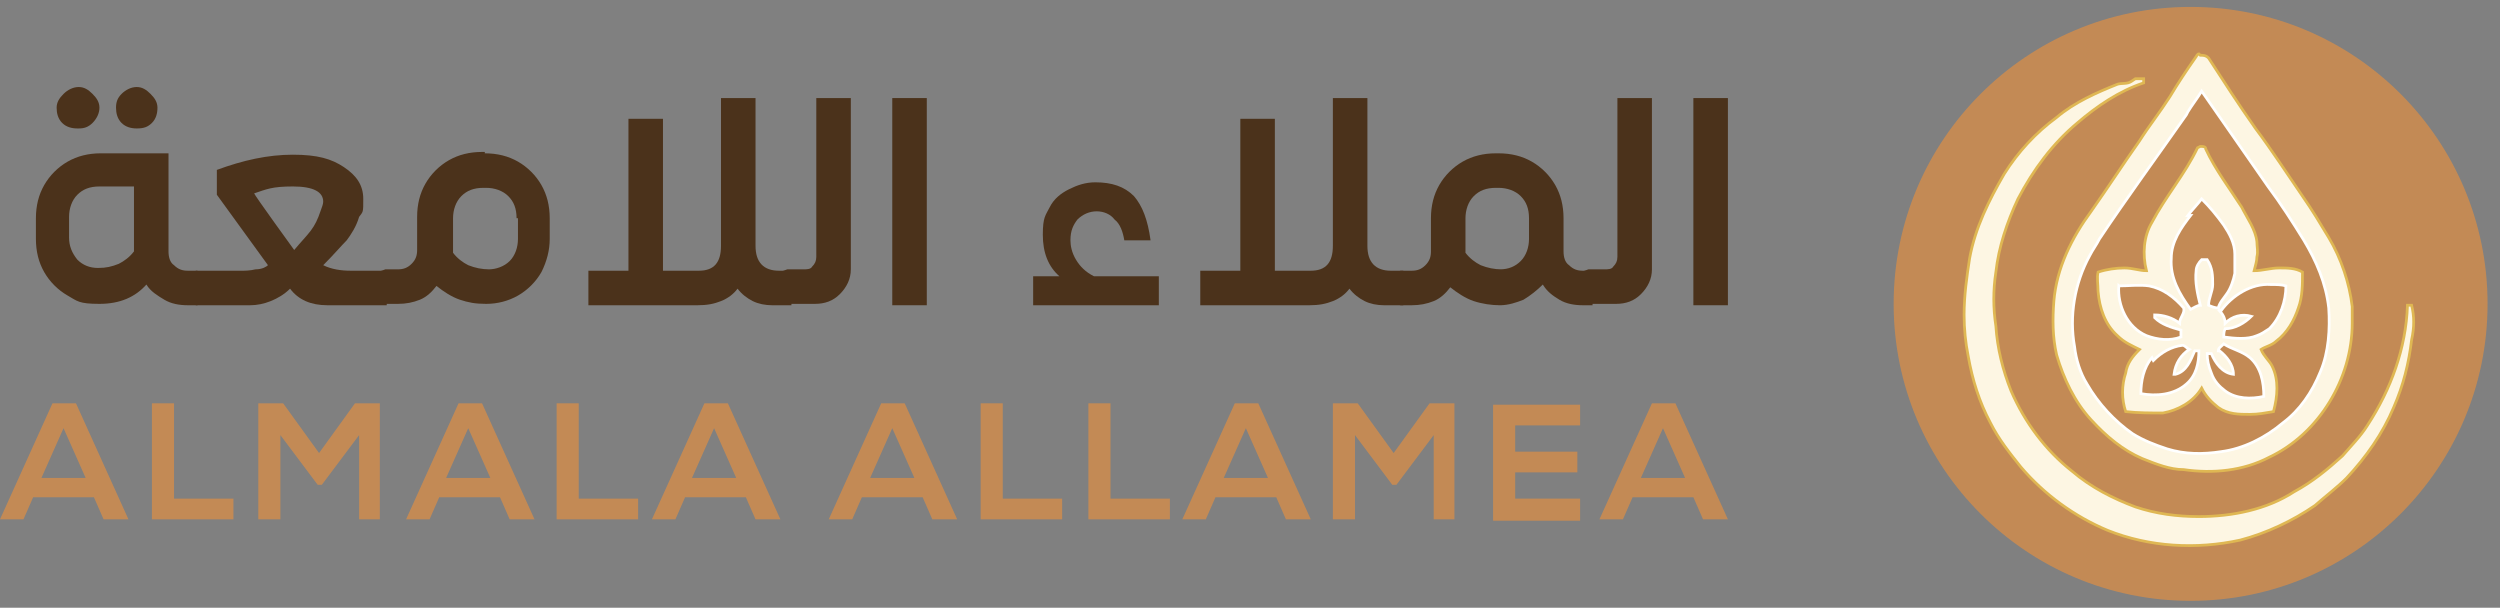 <?xml version="1.0" encoding="UTF-8"?> <svg xmlns="http://www.w3.org/2000/svg" id="Layer_1" version="1.1" viewBox="0 0 181 44"><rect x="0" y="0" width="181" height="44" fill="#808080" stroke="none"/><defs><style> .st0 { stroke: #fff; } .st0, .st1 { fill: #c38a55; } .st0, .st2 { stroke-width: .2px; } .st2 { fill: #fdf6e3; stroke: #dfb753; } .st3 { fill: #4b321b; } </style></defs><path class="st1" d="M123.3,37.6l-.7-1.6h-4.4l-.7,1.6h-1.7l3.8-8.4h1.7l3.8,8.4h-1.7ZM122,34.6l-1.6-3.6-1.6,3.6h3.1Z"></path><path class="st1" d="M114.4,36.1v1.6h-6.3v-8.4h6.3v1.5h-4.7v1.9h4.5v1.5h-4.5v1.9h4.7Z"></path><path class="st1" d="M103.8,37.6v-6.1l-2.7,3.6h-.3l-2.7-3.6v6.1h-1.6v-8.4h1.8l2.6,3.6,2.6-3.6h1.8v8.4h-1.6Z"></path><path class="st1" d="M93.1,37.6l-.7-1.6h-4.4l-.7,1.6h-1.7l3.8-8.4h1.7l3.8,8.4h-1.7ZM91.8,34.6l-1.6-3.6-1.6,3.6h3.1Z"></path><path class="st1" d="M78.8,29.2h1.6v6.9h4.3v1.5h-5.9v-8.4Z"></path><path class="st1" d="M71,29.2h1.6v6.9h4.3v1.5h-5.9v-8.4Z"></path><path class="st1" d="M67.5,37.6l-.7-1.6h-4.4l-.7,1.6h-1.7l3.8-8.4h1.7l3.8,8.4h-1.7ZM66.2,34.6l-1.6-3.6-1.6,3.6h3.1Z"></path><path class="st1" d="M54.7,37.6l-.7-1.6h-4.4l-.7,1.6h-1.7l3.8-8.4h1.7l3.8,8.4h-1.7ZM53.3,34.6l-1.6-3.6-1.6,3.6h3.1Z"></path><path class="st1" d="M40.3,29.2h1.6v6.9h4.3v1.5h-5.9v-8.4Z"></path><path class="st1" d="M36.9,37.6l-.7-1.6h-4.4l-.7,1.6h-1.7l3.8-8.4h1.7l3.8,8.4h-1.7ZM35.5,34.6l-1.6-3.6-1.6,3.6h3.1Z"></path><path class="st1" d="M26,37.6v-6.1l-2.7,3.6h-.3l-2.7-3.6v6.1h-1.6v-8.4h1.8l2.6,3.6,2.6-3.6h1.8v8.4h-1.6Z"></path><path class="st1" d="M11,29.2h1.6v6.9h4.3v1.5h-5.9v-8.4Z"></path><path class="st1" d="M7.5,37.6l-.7-1.6H2.4l-.7,1.6H0l3.8-8.4h1.7l3.8,8.4h-1.7ZM6.2,34.6l-1.6-3.6-1.6,3.6h3.1Z"></path><path class="st3" d="M122.6,22.1V7.1h2.5v15h-2.5Z"></path><path class="st3" d="M119.6,7.1v12.4c0,.7-.3,1.3-.8,1.8-.5.5-1.1.7-1.8.7h-2l-1.1-.4v-1.7l1.1-.4h1.2c.2,0,.5,0,.6-.2.2-.2.3-.4.3-.7V7.1h2.5Z"></path><path class="st3" d="M115.3,22.1h-.7c-.6,0-1.2-.1-1.7-.4-.5-.3-.9-.6-1.2-1.1-.4.4-.9.8-1.4,1.1-.5.2-1.1.4-1.7.4s-1.3-.1-1.9-.3c-.6-.2-1.2-.6-1.7-1-.3.4-.7.8-1.2,1-.5.2-1,.3-1.6.3h-.8l-1.1-.4v-1.7l1.1-.4h.8c.4,0,.7-.1,1-.4s.4-.6.4-1v-2.4c0-.9.2-1.7.6-2.4.4-.7,1-1.3,1.7-1.7.7-.4,1.5-.6,2.4-.6h.2c.9,0,1.7.2,2.4.6.7.4,1.3,1,1.7,1.7.4.7.6,1.5.6,2.4v2.4c0,.4.1.8.4,1,.3.3.6.4,1,.4h.7v2.5ZM108.6,19.5c.6,0,1.1-.2,1.5-.6.4-.4.6-1,.6-1.6v-1.5c0-.7-.2-1.2-.6-1.6-.4-.4-1-.6-1.6-.6h-.2c-.7,0-1.2.2-1.6.6-.4.4-.6,1-.6,1.6v2.5c.3.4.7.7,1.1.9.5.2,1,.3,1.5.3Z"></path><path class="st3" d="M101.5,22.1h-1.3c-.5,0-1-.1-1.4-.3-.4-.2-.8-.5-1.1-.9-.3.4-.7.7-1.2.9-.5.2-1,.3-1.7.3h-7.9v-2.5h2.9v-11h2.5v11h2.6c1.1,0,1.6-.6,1.6-1.8V7.1h2.5v10.7c0,1.2.6,1.8,1.7,1.8h.9v2.5Z"></path><path class="st3" d="M83.9,20v2.1h-9.1v-2.1h1.9c-.8-.7-1.2-1.7-1.2-3s.2-1.4.5-2c.3-.6.8-1,1.4-1.3.6-.3,1.2-.5,1.9-.5,1.2,0,2.1.3,2.8,1,.6.7,1,1.7,1.2,3.2h-1.9c-.1-.6-.3-1.2-.7-1.5-.3-.4-.8-.6-1.3-.6s-1,.2-1.4.6c-.3.4-.5.8-.5,1.5,0,.4.1.9.4,1.4.3.5.7.9,1.3,1.2h4.6Z"></path><path class="st3" d="M64.6,22.1V7.1h2.5v15h-2.5Z"></path><path class="st3" d="M61.6,7.1v12.4c0,.7-.3,1.3-.8,1.8-.5.5-1.1.7-1.8.7h-2l-1.1-.4v-1.7l1.1-.4h1.2c.2,0,.5,0,.6-.2.2-.2.3-.4.3-.7V7.1h2.5Z"></path><path class="st3" d="M57.2,22.1h-1.3c-.5,0-1-.1-1.4-.3-.4-.2-.8-.5-1.1-.9-.3.4-.7.7-1.2.9-.5.2-1,.3-1.7.3h-7.9v-2.5h2.9v-11h2.5v11h2.6c1.1,0,1.6-.6,1.6-1.8V7.1h2.5v10.7c0,1.2.6,1.8,1.7,1.8h.9v2.5Z"></path><path class="st3" d="M35.1,11.1c.9,0,1.7.2,2.4.6.7.4,1.3,1,1.7,1.7.4.7.6,1.5.6,2.4v1.5c0,.8-.2,1.6-.6,2.4-.4.7-1,1.3-1.7,1.7-.7.4-1.5.6-2.3.6s-1.3-.1-1.9-.3c-.6-.2-1.2-.6-1.7-1-.3.4-.7.8-1.2,1-.5.2-1,.3-1.6.3h-.9l-1.1-.4v-1.7l1.1-.4h.9c.4,0,.7-.1,1-.4.3-.3.4-.6.4-1v-2.4c0-.9.2-1.7.6-2.4.4-.7,1-1.3,1.7-1.7.7-.4,1.5-.6,2.4-.6h.2ZM37.4,15.8c0-.7-.2-1.2-.6-1.6-.4-.4-1-.6-1.6-.6h-.2c-.7,0-1.2.2-1.6.6-.4.4-.6,1-.6,1.6v2.5c.3.4.7.7,1.1.9.5.2,1,.3,1.5.3s1.1-.2,1.5-.6c.4-.4.6-1,.6-1.6v-1.5Z"></path><path class="st3" d="M28,19.6v2.5h-4.3c-1.2,0-2.1-.4-2.7-1.2-.4.4-.9.7-1.4.9-.5.2-1,.3-1.5.3h-3.9l-1.1-.4v-1.7l1.1-.4h3.3c.2,0,.6,0,1-.1.5,0,.8-.2.9-.3l-3.7-5.1v-1.8c1.9-.7,3.7-1.1,5.5-1.1s2.8.3,3.7.9c.9.6,1.4,1.3,1.4,2.3s0,.9-.3,1.3c-.2.7-.6,1.3-.9,1.7-.4.4-.9,1-1.7,1.8.6.3,1.3.4,2,.4h2.7ZM23.2,15.3c.1-.3.2-.5.2-.7,0-.7-.7-1.1-2.2-1.1s-1.9.2-2.8.5h0c0,.1,2.9,4.1,2.9,4.1.5-.6.9-1,1.2-1.4.3-.4.5-.8.7-1.4Z"></path><path class="st3" d="M5.6,9.3c-.4,0-.8-.1-1.1-.4-.3-.3-.4-.7-.4-1.1s.2-.7.5-1c.3-.3.7-.5,1.1-.5s.7.2,1,.5c.3.3.5.6.5,1s-.2.8-.5,1.1c-.3.3-.6.4-1,.4ZM9.9,9.3c-.4,0-.8-.1-1.1-.4-.3-.3-.4-.7-.4-1.1s.1-.7.4-1c.3-.3.7-.5,1.1-.5s.7.2,1,.5c.3.3.5.6.5,1s-.1.8-.4,1.1c-.3.3-.6.4-1.1.4ZM14.3,19.6v2.5h-.7c-.6,0-1.2-.1-1.7-.4-.5-.3-1-.6-1.3-1.1-.8.9-1.9,1.4-3.4,1.4s-1.6-.2-2.3-.6c-.7-.4-1.3-1-1.7-1.7-.4-.7-.6-1.5-.6-2.4v-1.5c0-.9.2-1.7.6-2.4.4-.7,1-1.3,1.7-1.7.7-.4,1.5-.6,2.4-.6h4.9v7.1c0,.4.1.8.4,1,.3.3.6.4,1,.4h.7ZM9.7,13.5h-2.5c-.7,0-1.2.2-1.6.6-.4.4-.6,1-.6,1.6v1.5c0,.6.2,1.1.6,1.6.4.4.9.6,1.5.6s1-.1,1.5-.3c.4-.2.8-.5,1.1-.9v-4.8Z"></path><circle class="st1" cx="158.6" cy="22" r="21.5"></circle><path class="st2" d="M159.3,4c.2,0,.4,0,.6.2,1.1,1.7,2.2,3.4,3.4,5.1,1.2,1.6,2.3,3.3,3.4,4.9.7,1,1.3,2,1.9,3,.9,1.5,1.5,3.3,1.7,5,0,.4,0,.8,0,1.2,0,4-2.4,8-6,9.7-1.9,1-4.1,1.2-6.2.9-1,0-2-.4-3-.8-1.4-.6-2.6-1.6-3.7-2.8-1.2-1.3-2-3-2.5-4.7-.3-1.3-.3-2.6-.2-3.9.2-2.4,1.3-4.6,2.7-6.5,1.2-1.7,2.3-3.4,3.5-5.1.7-1.1,1.5-2.1,2.2-3.2.6-1,1.2-1.9,1.9-2.9,0,0,.1-.2.2-.2Z"></path><path class="st2" d="M154.6,5.7c.2,0,.4,0,.6,0,0,0,0,.2,0,.3-1.8.6-3.4,1.7-4.8,2.9-1.8,1.5-3.2,3.4-4.3,5.5-.8,1.7-1.4,3.5-1.6,5.3-.2,1.3-.2,2.6,0,3.9.1,1.6.5,3.2,1.1,4.7,1,2.3,2.5,4.3,4.4,5.8,1.4,1.2,3,2,4.6,2.6,1.5.5,3,.7,4.6.7,2.4,0,4.9-.5,6.9-1.8,1.3-.7,2.4-1.6,3.5-2.6.6-.7,1.3-1.4,1.8-2.2,1.7-2.6,2.8-5.6,2.9-8.7,0,0,.2,0,.3,0,.2.8.2,1.6,0,2.5-.2,1.7-.6,3.3-1.3,4.9-.8,1.9-2,3.6-3.4,5.1-.7.7-1.5,1.3-2.3,2-1.6,1.1-3.5,2-5.4,2.5-3.2.7-6.6.5-9.6-.7-2.4-1-4.6-2.6-6.3-4.6-.8-1-1.6-2-2.2-3.2-.8-1.5-1.3-3.1-1.6-4.8-.2-1-.3-2-.3-3,0-1.4.2-2.8.4-4.1.4-2.2,1.4-4.2,2.5-6.1,1-1.6,2.3-3,3.8-4.1,1.3-1.1,2.9-1.8,4.4-2.4.3-.1.7,0,1-.2Z"></path><path class="st0" d="M158.4,8.1c.3-.5.7-1,1-1.5,1.6,2.3,3.2,4.6,4.8,6.9.9,1.2,1.8,2.6,2.6,3.9.9,1.5,1.6,3.1,1.8,4.9.1,1.5,0,3.2-.6,4.6-.6,1.5-1.5,2.8-2.7,3.7-1.3,1.1-2.9,1.9-4.5,2.1-1.3.2-2.6.2-3.9-.2-.9-.3-1.7-.6-2.5-1.1-1.3-.9-2.5-2.2-3.3-3.6-.5-.8-.8-1.8-.9-2.7-.4-2.2,0-4.6,1.1-6.6.2-.4.5-.8.7-1.2,2-3,4.2-6,6.3-9Z"></path><path class="st2" d="M159.3,10.6c.2,0,.4,0,.4.2.7,1.5,1.7,2.8,2.6,4.2.4.8,1,1.6,1.1,2.5,0,.4.1.7,0,1.1,0,.3-.1.6-.2,1,.6,0,1.2-.2,1.8-.2.6,0,1.2,0,1.7.3,0,.9,0,1.8-.3,2.6-.3.9-.8,1.8-1.6,2.4-.3.3-.8.4-1.1.6.2.5.6.8.8,1.2.5,1,.4,2.2.1,3.3-.6.1-1.1.2-1.7.2-.8,0-1.6,0-2.3-.5-.5-.4-.9-.8-1.2-1.4-.6,1-1.7,1.6-2.8,1.8-.9,0-1.8,0-2.7-.1-.3-.9-.3-1.9,0-2.8.1-.7.5-1.2,1-1.7-.6-.3-1.1-.5-1.6-1-.9-.8-1.3-2-1.4-3.2,0-.5-.1-1,0-1.4.6-.2,1.3-.3,1.9-.3.6,0,1.1.2,1.6.2-.3-1.2-.2-2.5.4-3.5,1-1.9,2.4-3.5,3.3-5.4Z"></path><path class="st0" d="M158.4,15.6c.3-.4.7-.8,1-1.2.6.6,1.1,1.2,1.6,1.9.4.6.8,1.3.8,2.1,0,.5,0,.9,0,1.4-.1.5-.3,1.1-.6,1.5-.2.3-.5.6-.6,1-.2,0-.5-.1-.7-.2,0-.5.3-1,.3-1.5,0-.6,0-1.2-.4-1.8-.1,0-.3,0-.4,0-.2.2-.4.5-.4.8-.1.8.1,1.7.3,2.5-.2,0-.5.2-.7.3-.8-1.1-1.5-2.3-1.4-3.7,0-1.2.7-2.2,1.4-3.1Z"></path><path class="st0" d="M160.8,22.5c.8-1.1,2.2-2,3.6-1.9.4,0,.8,0,1.1.1,0,1.1-.4,2.3-1.2,3.1-.3.2-.6.4-.9.5-.7.3-1.6.2-2.4.1,0-.2,0-.4.1-.6.7,0,1.4-.4,1.9-.9-.7-.2-1.4,0-1.9.5,0-.4-.2-.7-.5-1Z"></path><path class="st0" d="M153.4,20.7c.7,0,1.5-.1,2.2,0,1,.2,1.8.8,2.5,1.6.1.4-.3.7-.3,1.1-.5-.4-1.2-.6-1.8-.6,0,0,0,.2,0,.2.5.5,1.2.7,1.9.9,0,.2,0,.3,0,.5-.8.3-1.7.2-2.5-.1-1.4-.6-2.1-2.2-2-3.6Z"></path><path class="st0" d="M155.9,26.1c.6-.6,1.3-1,2.1-1.1.2,0,.3.2.5.3-.6.4-1,1-1.1,1.8,0,0,0,0,.1,0,.8-.2,1.1-1,1.4-1.7.1,0,.2,0,.3,0,0,.9-.2,1.8-.9,2.4-.9.8-2.2.9-3.3.7,0-.9.2-1.9.8-2.6Z"></path><path class="st0" d="M160.6,25.4c0-.2.2-.3.4-.5.6.4,1.3.5,1.9,1,.8.7,1,1.8,1,2.8-.9.2-2,.2-2.8-.4-.4-.3-.8-.7-1-1.3-.2-.5-.3-.9-.3-1.4.1,0,.2,0,.3,0,.3.7.8,1.4,1.6,1.5,0-.7-.5-1.3-1-1.7Z"></path></svg> 